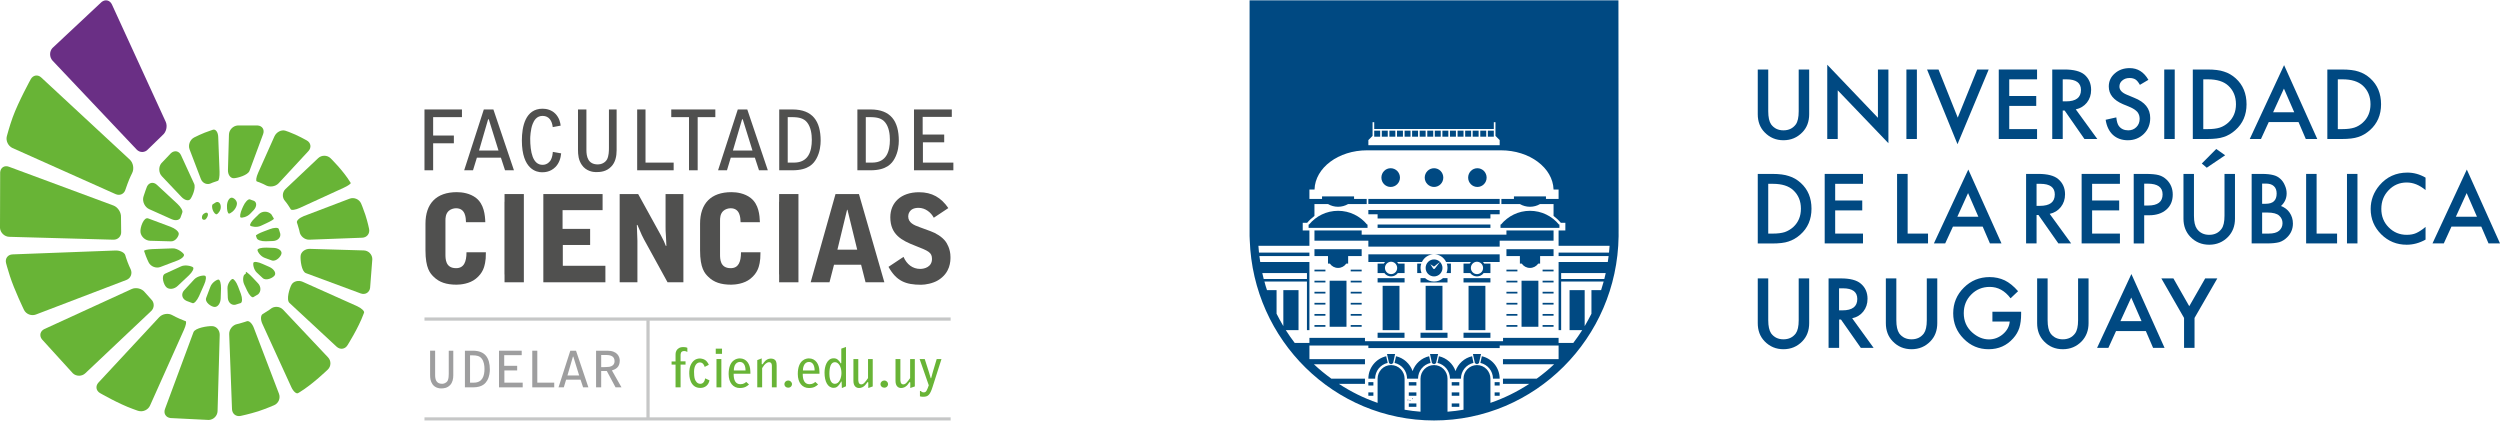 <?xml version="1.0" encoding="UTF-8"?>
<!DOCTYPE svg PUBLIC "-//W3C//DTD SVG 1.1//EN" "http://www.w3.org/Graphics/SVG/1.1/DTD/svg11.dtd">
<!-- Creator: CorelDRAW 2021 (64-Bit) -->
<svg xmlns="http://www.w3.org/2000/svg" xml:space="preserve" width="303px" height="51px" version="1.1" shape-rendering="geometricPrecision" text-rendering="geometricPrecision" image-rendering="optimizeQuality" fill-rule="evenodd" clip-rule="evenodd"
viewBox="0 0 302.9 50.9"
 xmlns:xlink="http://www.w3.org/1999/xlink"
 xmlns:xodm="http://www.corel.com/coreldraw/odm/2003">
 <g id="Capa_x0020_1">
  <g id="_1441247997616">
   <polygon fill="#C6C7C7" fill-rule="nonzero" points="51.43,38.81 51.43,38.42 115.18,38.42 115.18,38.81 "/>
   <polygon fill="#C6C7C7" fill-rule="nonzero" points="51.43,50.9 51.43,50.52 115.18,50.52 115.18,50.9 "/>
   <polygon fill="#C6C7C7" fill-rule="nonzero" points="78.71,50.74 78.32,50.74 78.32,38.74 78.71,38.74 "/>
   <g>
    <polygon fill="#50504F" fill-rule="nonzero" points="51.43,13.22 55.97,13.22 55.97,14.15 52.48,14.15 52.48,16.38 54.99,16.38 54.99,17.32 52.48,17.32 52.48,20.59 51.43,20.59 "/>
    <path fill="#50504F" fill-rule="nonzero" d="M60.69 19.06l-2.91 0 -0.47 1.53 -1.07 0 2.38 -7.37 1.16 0 2.49 7.37 -1.08 0 -0.5 -1.53zm-0.29 -0.86l0 0 -1.17 -3.76c-0.01,-0.02 -0.02,-0.04 -0.05,-0.04 -0.03,0 -0.04,0.03 -0.05,0.05l-1.09 3.75 2.36 0z"/>
    <path fill="#50504F" fill-rule="nonzero" d="M66.97 15.36c-0.08,-0.72 -0.42,-1.36 -1.23,-1.36 -0.73,0 -1.04,0.57 -1.2,0.97 -0.27,0.66 -0.3,1.68 -0.3,1.76 0,1.62 0.29,3.2 1.5,3.2 0.59,0 0.89,-0.42 0.98,-0.56 0.2,-0.35 0.24,-0.77 0.26,-1.01l1.01 0.18c-0.05,0.59 -0.26,1.22 -0.7,1.66 -0.63,0.63 -1.36,0.63 -1.64,0.63 -0.6,0 -2.42,-0.31 -2.42,-3.85 0,-1.7 0.43,-3.85 2.51,-3.85 0.48,0 1.09,0.14 1.54,0.6 0.5,0.51 0.61,1.1 0.65,1.45l-0.96 0.18z"/>
    <path fill="#50504F" fill-rule="nonzero" d="M71.05 13.22l0 4.91c0,0.79 0.18,1.75 1.39,1.75 0.34,0 0.86,-0.15 1.12,-0.63 0.2,-0.41 0.22,-0.97 0.22,-1.37l0 -4.66 0.93 0 0 4.95c0,0.72 -0.15,1.47 -0.66,1.98 -0.59,0.61 -1.3,0.66 -1.85,0.66 -0.36,0 -1.19,-0.12 -1.7,-0.86 -0.41,-0.6 -0.47,-1.21 -0.47,-1.87l0 -4.86 1.02 0z"/>
    <polygon fill="#50504F" fill-rule="nonzero" points="77.2,13.22 78.21,13.22 78.21,19.66 81.62,19.66 81.62,20.59 77.2,20.59 "/>
    <polygon fill="#50504F" fill-rule="nonzero" points="86.67,13.22 86.67,14.15 84.53,14.15 84.53,20.59 83.48,20.59 83.48,14.15 81.33,14.15 81.33,13.22 "/>
    <path fill="#50504F" fill-rule="nonzero" d="M91.46 19.06l-2.92 0 -0.46 1.53 -1.08 0 2.39 -7.37 1.15 0 2.49 7.37 -1.07 0 -0.5 -1.53zm-0.29 -0.86l0 0 -1.17 -3.76c-0.01,-0.02 -0.02,-0.04 -0.05,-0.04 -0.03,0 -0.04,0.03 -0.05,0.05l-1.1 3.75 2.37 0z"/>
    <path fill="#50504F" fill-rule="nonzero" d="M94.41 20.59l0 -7.37 1.6 0c2.44,0 3.42,1.41 3.42,3.79 0,0.47 -0.07,1.38 -0.52,2.18 -0.32,0.57 -0.94,1.4 -2.89,1.4l-1.61 0zm1.03 -6.44l0 0 0 5.51 0.76 0c1.76,0 2.16,-1.39 2.16,-2.76 0,-0.68 -0.11,-1.54 -0.58,-2.12 -0.4,-0.48 -0.94,-0.63 -1.85,-0.63l-0.49 0z"/>
    <path fill="#50504F" fill-rule="nonzero" d="M103.88 20.59l0 -7.37 1.59 0c2.44,0 3.43,1.41 3.43,3.79 0,0.47 -0.07,1.38 -0.52,2.18 -0.32,0.57 -0.95,1.4 -2.9,1.4l-1.6 0zm1.02 -6.44l0 0 0 5.51 0.77 0c1.75,0 2.15,-1.39 2.15,-2.76 0,-0.68 -0.11,-1.54 -0.58,-2.12 -0.4,-0.48 -0.93,-0.63 -1.85,-0.63l-0.49 0z"/>
    <polygon fill="#50504F" fill-rule="nonzero" points="110.74,13.22 115.32,13.22 115.32,14.12 111.79,14.12 111.79,16.26 114.4,16.26 114.4,17.2 111.82,17.2 111.82,19.66 115.51,19.66 115.51,20.59 110.74,20.59 "/>
   </g>
   <g>
    <path fill="#50504F" fill-rule="nonzero" d="M51.55 27.07c0,-2.45 1.31,-3.83 3.8,-3.83 0.64,0 1.6,0.13 2.34,0.71 0.96,0.76 1.08,2.07 1.11,2.93l-2.34 0c-0.02,-0.53 -0.05,-1.69 -1.21,-1.69 -0.29,0 -0.66,0.11 -0.89,0.33 -0.38,0.35 -0.39,0.88 -0.39,1.17l0 4.06c0,0.58 0,1.7 1.29,1.7 0.96,0 1.26,-0.78 1.26,-1.93l2.35 0c-0.01,0.77 -0.02,0.86 -0.1,1.31 -0.09,0.42 -0.23,1.19 -1.12,1.9 -0.76,0.62 -1.86,0.72 -2.33,0.72 -1.24,0 -2.1,-0.29 -2.77,-0.95 -0.43,-0.42 -1,-1.03 -1,-3.22l0 -3.21 0 0z"/>
    <polygon fill="#50504F" fill-rule="nonzero" points="61.13,34.16 61.13,33.21 61.12,33.21 61.12,24.4 61.13,24.4 61.13,23.47 63.47,23.47 63.47,24.4 63.47,33.18 63.47,34.16 "/>
    <polygon fill="#50504F" fill-rule="nonzero" points="65.83,23.47 73.01,23.47 73.01,25.42 68.16,25.42 68.16,27.69 71.5,27.69 71.5,29.64 68.19,29.64 68.19,32.16 73.35,32.16 73.35,34.16 65.83,34.16 "/>
    <path fill="#50504F" fill-rule="nonzero" d="M75.08 23.47l2.24 0 2.75 4.99c0.12,0.22 0.27,0.51 0.37,0.73 0.04,0.09 0.19,0.48 0.23,0.56l0.07 0 -0.05 -1.08c-0.05,-0.73 -0.05,-0.82 -0.05,-1.23l0 -3.97 2.16 0 0 10.69 -1.92 0 -2.85 -5.19c-0.23,-0.42 -0.24,-0.46 -0.8,-1.76l-0.07 0c0.02,0.31 0.07,1.66 0.07,1.94l0 5.01 -2.15 0 0 -10.69 0 0z"/>
    <path fill="#50504F" fill-rule="nonzero" d="M84.82 27.07c0,-2.45 1.31,-3.83 3.8,-3.83 0.64,0 1.6,0.13 2.34,0.71 0.97,0.76 1.08,2.07 1.11,2.93l-2.34 0c-0.02,-0.53 -0.05,-1.69 -1.21,-1.69 -0.29,0 -0.66,0.11 -0.89,0.33 -0.38,0.35 -0.39,0.88 -0.39,1.17l0 4.06c0,0.58 0,1.7 1.29,1.7 0.96,0 1.25,-0.78 1.25,-1.93l2.36 0c-0.01,0.77 -0.03,0.86 -0.1,1.31 -0.09,0.42 -0.23,1.19 -1.12,1.9 -0.76,0.62 -1.86,0.72 -2.33,0.72 -1.24,0 -2.1,-0.29 -2.77,-0.95 -0.43,-0.42 -1,-1.03 -1,-3.22l0 -3.21 0 0z"/>
    <polygon fill="#50504F" fill-rule="nonzero" points="94.4,34.16 94.4,33.21 94.39,33.21 94.39,24.4 94.4,24.4 94.4,23.47 96.74,23.47 96.74,24.4 96.74,33.18 96.74,34.16 "/>
    <path fill="#50504F" fill-rule="nonzero" d="M104.07 23.47l3.08 10.69 -2.28 0 -0.54 -2.13 -3.28 0 -0.55 2.13 -2.28 0 3.01 -10.69 2.84 0zm-1.39 1.91l0 0 -0.05 0 -1.17 4.83 2.4 0 -1.18 -4.83z"/>
    <path fill="#50504F" fill-rule="nonzero" d="M113.14 26.34c-0.34,-0.64 -1.02,-1.2 -1.85,-1.2 -1.22,0 -1.25,0.92 -1.25,1.04 0,0.76 0.7,1.06 1.35,1.29l1.36 0.5c0.64,0.23 1.39,0.67 1.82,1.25 0.13,0.18 0.59,0.87 0.59,1.88 0,0.48 0,1.91 -1.51,2.82 -0.63,0.38 -1.52,0.54 -2.05,0.54 -1.88,0 -2.99,-0.45 -3.95,-2.17l1.82 -1.21c0.39,0.91 1.11,1.46 2.02,1.46 0.51,0 1.43,-0.23 1.43,-1.21 0,-0.8 -0.44,-0.97 -2.04,-1.6 -1.62,-0.63 -3.01,-1.34 -3.01,-3.45 0,-1.76 1.28,-3.03 3.48,-3.03 1.57,0 2.67,0.64 3.55,1.92l-1.76 1.17 0 0z"/>
   </g>
   <g>
    <path fill="#68B436" fill-rule="nonzero" d="M28.35 21.55c0.43,-0.02 1.68,-0.36 1.88,-0.89l1.65 -4.45c0.2,-0.54 -0.1,-1.01 -0.67,-1.05l-2.41 0c-0.57,0.04 -1.05,0.54 -1.06,1.11l-0.12 4.29c-0.02,0.57 0.31,1.02 0.73,0.99z"/>
    <path fill="#68B436" fill-rule="nonzero" d="M31.12 21.94c0,0 0,0 0.13,0.05 0.63,0.23 0.9,0.39 0.9,0.39 0.49,0.3 1.21,0.2 1.6,-0.21l3.62 -3.91c0.39,-0.42 0.3,-1 -0.19,-1.28 0,0 -1.11,-0.64 -2.19,-1.04 -0.43,-0.15 -0.43,-0.15 -0.43,-0.15 -0.48,-0.14 -1.07,0.17 -1.31,0.69l-1.98 4.43c-0.23,0.52 -0.3,0.98 -0.15,1.03z"/>
    <path fill="#68B436" fill-rule="nonzero" d="M34.55 24.33c0,0 0.22,0.24 0.59,0.84 0.08,0.14 0.08,0.14 0.08,0.14 0.09,0.15 0.58,0.08 1.1,-0.16l5.32 -2.44c0.52,-0.24 0.9,-0.5 0.85,-0.59 0,0 0,0 -0.05,-0.08 -0.86,-1.42 -2.39,-2.91 -2.39,-2.91 -0.41,-0.4 -1.09,-0.4 -1.5,-0.01l-3.96 3.74c-0.41,0.39 -0.43,1.06 -0.04,1.47z"/>
    <path fill="#68B436" fill-rule="nonzero" d="M19.61 21.31l2.37 2.5c0.39,0.42 0.88,0.54 1.09,0.26 0.21,-0.27 0.69,-1.33 0.45,-1.85l-1.59 -3.46c-0.23,-0.51 -0.78,-0.63 -1.21,-0.25l-1.18 1.24c-0.35,0.44 -0.32,1.15 0.07,1.56z"/>
    <path fill="#6A2F85" fill-rule="nonzero" d="M16.55 18.07c0.39,0.42 1.02,0.4 1.39,-0.03l1.77 -1.72c0.44,-0.36 0.6,-1.09 0.37,-1.6l-6.52 -14.22c-0.24,-0.52 -0.8,-0.66 -1.25,-0.3l-5.96 5.58c-0.38,0.42 -0.37,1.11 0.02,1.53l10.18 10.76z"/>
    <path fill="#68B436" fill-rule="nonzero" d="M13.73 29c0.57,0.02 1,-0.43 0.95,-1l-0.02 -1.74c0.03,-0.57 -0.38,-1.2 -0.91,-1.4l-12.67 -4.7c-0.54,-0.2 -1.01,0.1 -1.06,0.67l-0.02 6.75c0.04,0.57 0.54,1.05 1.11,1.07l12.62 0.35z"/>
    <path fill="#68B436" fill-rule="nonzero" d="M1.51 17.89l12.5 5.59c0.52,0.23 1.06,-0.03 1.2,-0.58 0,0 0.03,-0.11 0.23,-0.65 0.28,-0.77 0.57,-1.32 0.57,-1.32 0.26,-0.51 0.14,-1.24 -0.28,-1.63l-10.74 -9.96c-0.41,-0.38 -0.98,-0.29 -1.26,0.21 0,0 -1.49,2.7 -2.19,4.62 -0.39,1.08 -0.71,2.29 -0.71,2.29 -0.15,0.55 0.16,1.19 0.68,1.43z"/>
    <path fill="#68B436" fill-rule="nonzero" d="M36.79 26.15c-0.53,0.21 -0.9,0.56 -0.81,0.79 0,0 0,0 0.07,0.21 0.2,0.62 0.24,0.86 0.24,0.86 0.08,0.56 0.62,1.01 1.19,0.99l6.4 -0.24c0.58,-0.02 0.95,-0.5 0.84,-1.06 0,0 -0.16,-0.81 -0.45,-1.7 -0.26,-0.79 -0.52,-1.39 -0.52,-1.39 -0.23,-0.52 -0.86,-0.78 -1.39,-0.58l-5.57 2.12z"/>
    <path fill="#68B436" fill-rule="nonzero" d="M15.83 32.58c0,0 -0.3,-0.6 -0.56,-1.4 -0.09,-0.3 -0.09,-0.3 -0.09,-0.3 -0.09,-0.33 -0.63,-0.59 -1.2,-0.57l-12.46 0.47c-0.57,0.02 -0.92,0.49 -0.79,1.04 0,0 0.18,0.71 0.46,1.56 0.55,1.72 1.72,4.13 1.72,4.13 0.25,0.51 0.89,0.76 1.43,0.56l10.97 -4.19c0.53,-0.2 0.76,-0.79 0.52,-1.3z"/>
    <path fill="#68B436" fill-rule="nonzero" d="M18.31 36.22l-0.77 -0.86c-0.35,-0.45 -1.07,-0.62 -1.59,-0.38l-10.56 4.84c-0.52,0.24 -0.66,0.8 -0.31,1.25l3.75 4.12c0.41,0.39 1.1,0.39 1.51,-0.01l7.97 -7.53c0.42,-0.39 0.42,-1.04 0,-1.43z"/>
    <path fill="#68B436" fill-rule="nonzero" d="M22.49 38.87c0,0 0,0 -0.11,-0.04 -0.84,-0.31 -1.49,-0.68 -1.49,-0.68 -0.49,-0.29 -1.21,-0.18 -1.6,0.24l-7.36 7.92c-0.39,0.42 -0.3,1 0.2,1.28 0,0 2.25,1.3 3.95,1.91 0.55,0.21 0.68,0.24 0.68,0.24 0.55,0.17 1.19,-0.12 1.42,-0.65l4.12 -9.2c0.23,-0.52 0.32,-0.98 0.19,-1.02z"/>
    <path fill="#68B436" fill-rule="nonzero" d="M18.08 25.3l2.72 1.22c0.52,0.23 1.02,0.1 1.1,-0.29 0,0 0,0 0.13,-0.35 0.06,-0.18 0.06,-0.18 0.06,-0.18 0.09,-0.19 -0.18,-0.66 -0.6,-1.05l-2.48 -2.3c-0.42,-0.39 -0.96,-0.29 -1.2,0.21 0,0 0,0 -0.18,0.48 -0.21,0.6 -0.27,0.83 -0.27,0.83 -0.12,0.55 0.2,1.2 0.72,1.43z"/>
    <path fill="#68B436" fill-rule="nonzero" d="M30.75 39.67c-0.2,-0.53 -0.58,-0.89 -0.84,-0.79 0,0 0,0 -0.24,0.08 -0.64,0.21 -0.92,0.26 -0.92,0.26 -0.56,0.1 -1,0.65 -0.98,1.22l0.34 9.09c0.02,0.57 0.49,0.94 1.05,0.82 0,0 1.09,-0.23 2.13,-0.56 0.97,-0.32 1.93,-0.74 1.93,-0.74 0.53,-0.23 0.79,-0.85 0.58,-1.39l-3.05 -7.99 0 0z"/>
    <path fill="#68B436" fill-rule="nonzero" d="M34.29 37.47c-0.4,-0.41 -1.08,-0.45 -1.51,-0.08 0,0 -0.16,0.13 -0.7,0.46 -0.24,0.15 -0.24,0.15 -0.24,0.15 -0.27,0.14 -0.29,0.68 -0.05,1.2l3.51 7.67c0.24,0.52 0.61,0.84 0.81,0.72 0,0 0,0 0.19,-0.11 1.59,-0.97 3.42,-2.75 3.42,-2.75 0.41,-0.39 0.42,-1.06 0.03,-1.47l-5.46 -5.79z"/>
    <path fill="#68B436" fill-rule="nonzero" d="M25.69 39.47c-0.53,-0.02 -2.05,0.21 -2.25,0.74l-3.45 9.3c-0.2,0.54 0.1,1.03 0.67,1.1l4.63 0.23c0.57,-0.02 1.05,-0.49 1.07,-1.07l0.26 -9.24c0.01,-0.57 -0.4,-1.05 -0.93,-1.06l0 0z"/>
    <path fill="#68B436" fill-rule="nonzero" d="M43.28 37.06l-6.61 -2.96c-0.52,-0.23 -1.14,-0.06 -1.36,0.37 -0.23,0.43 -0.66,1.8 -0.24,2.19l5.72 5.31c0.42,0.38 1.01,0.31 1.31,-0.18 0,0 1.34,-2.12 1.94,-3.77 0.07,-0.18 0.07,-0.18 0.07,-0.18 0.06,-0.19 -0.31,-0.54 -0.83,-0.78z"/>
    <path fill="#68B436" fill-rule="nonzero" d="M24.34 21.65c0.21,0.54 0.79,0.76 1.29,0.49 0,0 0.13,-0.07 0.67,-0.24 0.11,-0.04 0.11,-0.04 0.11,-0.04 0.12,-0.03 0.21,-0.53 0.19,-1.1l-0.16 -4.21c-0.02,-0.57 -0.3,-0.96 -0.62,-0.88 0,0 0,0 -0.29,0.1 -1,0.32 -2,0.84 -2,0.84 -0.51,0.26 -0.76,0.91 -0.56,1.45l1.37 3.59z"/>
    <path fill="#68B436" fill-rule="nonzero" d="M34.11 30.64c0.03,-0.34 -0.42,-0.64 -0.99,-0.65l-0.86 -0.03c-0.57,-0.01 -1.05,0.11 -1.06,0.28 -0.02,0.17 0.33,0.76 0.87,0.96l0.85 0.31c0.54,0.2 1.17,-0.52 1.19,-0.87z"/>
    <path fill="#68B436" fill-rule="nonzero" d="M32.87 25.92c-0.4,-0.4 -1.07,-0.42 -1.49,-0.03l-0.48 0.47c-0.42,0.39 -0.68,0.81 -0.58,0.93 0.1,0.11 0.76,0.27 1.28,0.03l0.71 -0.33c0.52,-0.24 0.91,-0.48 0.87,-0.54 0,0 0,0 -0.03,-0.06 -0.28,-0.46 -0.28,-0.47 -0.28,-0.47z"/>
    <path fill="#68B436" fill-rule="nonzero" d="M27.74 25.84c0.15,0.01 0.69,-0.34 0.89,-0.87l0.04 -0.12c0.2,-0.53 -0.37,-0.98 -0.64,-0.94 -0.28,0.04 -0.52,0.48 -0.53,0.98 -0.02,0.51 0.09,0.93 0.24,0.95z"/>
    <path fill="#68B436" fill-rule="nonzero" d="M31.93 28.01c-0.53,0.2 -0.95,0.43 -0.92,0.5 0,0 0,0 0.02,0.07 0.07,0.21 0.07,0.21 0.07,0.21 0.05,0.24 0.55,0.42 1.12,0.4l0.85 -0.03c0.57,-0.02 0.97,-0.42 0.89,-0.88 0,0 0,0 -0.13,-0.42 -0.06,-0.17 -0.06,-0.17 -0.06,-0.17 -0.07,-0.18 -0.57,-0.17 -1.1,0.04l-0.74 0.28z"/>
    <path fill="#68B436" fill-rule="nonzero" d="M30.45 24.18c-0.18,-0.07 -0.18,-0.07 -0.18,-0.07 -0.21,-0.05 -0.58,0.33 -0.81,0.85l-0.12 0.27c-0.23,0.52 -0.32,1.01 -0.18,1.08 0.13,0.07 0.78,-0.05 1.17,-0.47l0.4 -0.42c0.39,-0.42 0.41,-0.92 0.06,-1.12 0,0 0,0 -0.34,-0.12z"/>
    <path fill="#68B436" fill-rule="nonzero" d="M25.17 25.82c-0.11,-0.23 -0.53,0.01 -0.63,0.19 -0.09,0.18 -0.1,0.41 -0.01,0.5 0.09,0.1 0.26,0.11 0.38,0.02 0.11,-0.09 0.37,-0.47 0.26,-0.71z"/>
    <path fill="#68B436" fill-rule="nonzero" d="M26.16 24.47c0,0 0,0 -0.27,0.17 -0.11,0.07 -0.11,0.07 -0.11,0.07 -0.12,0.08 -0.11,0.4 0,0.71 0.12,0.31 0.34,0.54 0.48,0.5 0.14,-0.04 0.51,-0.46 0.49,-0.9 -0.01,-0.44 -0.28,-0.69 -0.59,-0.55z"/>
    <path fill="#68B436" fill-rule="nonzero" d="M22.53 36.38c0,0 0.1,0.06 0.64,0.25 0.17,0.06 0.17,0.06 0.17,0.06 0.19,0.06 0.53,-0.32 0.77,-0.84l0.62 -1.4c0.24,-0.52 0.29,-1.01 0.12,-1.08 -0.17,-0.08 -0.92,0.02 -1.31,0.43l-1.22 1.32c-0.39,0.42 -0.3,0.99 0.21,1.26z"/>
    <path fill="#68B436" fill-rule="nonzero" d="M21.53 34.6l1.37 -1.29c0.41,-0.39 0.63,-0.82 0.49,-0.96 -0.15,-0.14 -0.93,-0.36 -1.45,-0.12l-1.94 0.89c-0.52,0.24 -0.17,1.36 0.17,1.65 0.33,0.3 0.95,0.23 1.36,-0.17z"/>
    <path fill="#68B436" fill-rule="nonzero" d="M18.01 31.75c0.26,0.51 0.91,0.76 1.44,0.55l2.05 -0.78c0.53,-0.2 0.88,-0.54 0.78,-0.74 -0.1,-0.21 -0.78,-0.75 -1.35,-0.73l-2.48 0.09c-0.57,0.03 -1.02,0.13 -0.99,0.23 0,0 0,0 0.03,0.09 0.25,0.76 0.52,1.29 0.52,1.29l0 0z"/>
    <path fill="#68B436" fill-rule="nonzero" d="M17.02 28.09c0.07,0.55 0.59,1.02 1.16,1.04l2.54 0.07c0.57,0.02 0.95,-0.66 0.94,-0.92 0,-0.27 -0.44,-0.64 -0.98,-0.84l-2.73 -1.02c-0.53,-0.2 -1,1.11 -0.93,1.67z"/>
    <path fill="#68B436" fill-rule="nonzero" d="M29.95 35.19c0.24,0.52 0.58,0.87 0.75,0.77 0,0 0,0 0.16,-0.1 0.41,-0.24 0.41,-0.24 0.41,-0.24 0.38,-0.33 0.38,-0.94 -0.02,-1.35l-0.66 -0.7c-0.39,-0.42 -0.77,-0.7 -0.8,-0.68 -0.02,0.02 -0.02,0.07 0.01,0.12 0.03,0.05 -0.05,0.14 -0.18,0.22 -0.13,0.07 -0.27,0.65 -0.04,1.17l0.37 0.79z"/>
    <path fill="#68B436" fill-rule="nonzero" d="M33.3 33.29c0.16,-0.31 -0.14,-0.75 -0.66,-0.99l-0.84 -0.37c-0.52,-0.24 -1.01,-0.31 -1.09,-0.15 -0.08,0.15 0,0.83 0.42,1.22l0.7 0.65c0.42,0.39 1.31,-0.05 1.47,-0.36l0 0z"/>
    <path fill="#68B436" fill-rule="nonzero" d="M26.48 33.83c-0.17,-0.02 -0.79,0.33 -0.99,0.87l-0.51 1.35c-0.2,0.54 0.64,1.1 1.03,1.1 0.39,0.01 0.71,-0.46 0.73,-1.03l0.04 -1.22c0.01,-0.57 -0.12,-1.05 -0.3,-1.07z"/>
    <path fill="#68B436" fill-rule="nonzero" d="M28.52 36.88c0,0 0,0 0.44,-0.14 0.2,-0.06 0.2,-0.06 0.2,-0.06 0.21,-0.09 0.22,-0.59 0.02,-1.13l-0.34 -0.89c-0.2,-0.53 -0.51,-0.94 -0.68,-0.9 -0.18,0.04 -0.62,0.56 -0.6,1.13l0.04 1.13c0.02,0.57 0.44,0.96 0.92,0.86l0 0z"/>
    <path fill="#68B436" fill-rule="nonzero" d="M44.07 30.3l-6.54 -0.19c-0.57,-0.01 -1.07,0.37 -1.11,0.85 -0.04,0.49 0.1,1.89 0.64,2.09l6.64 2.46c0.54,0.2 1.05,-0.1 1.14,-0.66l0.27 -3.49c0,-0.57 -0.47,-1.05 -1.04,-1.06z"/>
   </g>
   <g>
    <path fill="#68B436" fill-rule="nonzero" d="M81.37 43.75l0.48 0 0 -0.75c0,-0.24 0,-0.49 0.25,-0.75 0.21,-0.21 0.5,-0.24 0.68,-0.24 0.13,0 0.34,0.01 0.5,0.09l0 0.5c-0.09,-0.05 -0.22,-0.11 -0.39,-0.11 -0.43,0 -0.43,0.35 -0.43,0.53l0 0.72 0.6 0 0 0.39 -0.6 0 0 2.76 -0.61 0 0 -2.76 -0.48 0 0 -0.38 0 0z"/>
    <path fill="#68B436" fill-rule="nonzero" d="M85.38 44.41c-0.05,-0.15 -0.18,-0.54 -0.58,-0.54 -0.41,0 -0.71,0.42 -0.71,1.13 0,0.29 0.02,0.66 0.1,0.9 0.09,0.25 0.29,0.56 0.66,0.56 0.36,0 0.53,-0.31 0.59,-0.66l0.52 0.24c-0.11,0.56 -0.52,0.92 -1.11,0.92 -1.31,0 -1.34,-1.54 -1.34,-1.73 0,-0.33 0,-0.87 0.35,-1.35 0.3,-0.41 0.68,-0.49 0.92,-0.49 0.14,0 0.61,0.04 0.88,0.4 0.12,0.16 0.15,0.21 0.22,0.37l-0.5 0.25z"/>
    <path fill="#68B436" fill-rule="nonzero" d="M86.72 42.2l0.76 0 0 0.63 -0.76 0 0 -0.63zm0.09 1.26l0 0 0.59 0 0 3.43 -0.59 0 0 -3.43z"/>
    <path fill="#68B436" fill-rule="nonzero" d="M90.92 45.24l-2.03 0c-0.01,0.76 0.21,1.27 0.82,1.27 0.4,0 0.59,-0.19 0.7,-0.28l0.34 0.31c-0.23,0.2 -0.49,0.43 -1.12,0.43 -0.79,0 -1.35,-0.63 -1.35,-1.7 0,-1.74 1.04,-1.89 1.35,-1.89 0.82,0 1.26,0.7 1.28,1.54l0.01 0.32zm-0.59 -0.4l0 0c0,-0.59 -0.22,-1.03 -0.69,-1.03 -0.28,0 -0.5,0.17 -0.62,0.43 -0.1,0.25 -0.11,0.48 -0.11,0.6l1.42 0z"/>
    <path fill="#68B436" fill-rule="nonzero" d="M91.75 43.59l0.54 -0.21 0 0.67c0,0.02 0.02,0.06 0.05,0.06 0.03,0 0.08,-0.05 0.11,-0.09l0.13 -0.18c0.2,-0.27 0.48,-0.44 0.83,-0.44 0.15,0 0.31,0.04 0.44,0.13 0.14,0.1 0.25,0.25 0.25,0.74l0 2.62 -0.58 0 0 -2.6c0,-0.09 0,-0.45 -0.34,-0.45 -0.3,0 -0.55,0.32 -0.59,0.36 -0.2,0.27 -0.25,0.36 -0.25,0.37l0 2.32 -0.59 0 0 -3.3z"/>
    <path fill="#68B436" fill-rule="nonzero" d="M95.49 46.93c-0.25,0 -0.45,-0.17 -0.45,-0.43 0,-0.25 0.21,-0.44 0.45,-0.44 0.27,0 0.47,0.21 0.47,0.45 0,0.17 -0.14,0.42 -0.47,0.42z"/>
    <path fill="#68B436" fill-rule="nonzero" d="M99.29 45.24l-2.03 0c-0.01,0.76 0.22,1.27 0.82,1.27 0.4,0 0.59,-0.19 0.7,-0.28l0.34 0.31c-0.22,0.2 -0.49,0.43 -1.11,0.43 -0.8,0 -1.35,-0.63 -1.35,-1.7 0,-1.74 1.03,-1.89 1.34,-1.89 0.82,0 1.26,0.7 1.28,1.54l0.01 0.32zm-0.59 -0.4l0 0c0,-0.59 -0.22,-1.03 -0.69,-1.03 -0.28,0 -0.5,0.17 -0.61,0.43 -0.11,0.25 -0.12,0.48 -0.12,0.6l1.42 0z"/>
    <path fill="#68B436" fill-rule="nonzero" d="M102.5 41.99l0 4.77 -0.5 0.22 -0.03 -0.75c0,-0.03 -0.02,-0.05 -0.04,-0.05 -0.03,0 -0.04,0.05 -0.07,0.11 -0.02,0.05 -0.29,0.47 -0.49,0.57 -0.08,0.05 -0.22,0.09 -0.36,0.09 -0.72,0 -1.11,-0.75 -1.11,-1.85 0,-0.73 0.29,-1.73 1.1,-1.73 0.4,0 0.55,0.19 0.75,0.43 0.01,0.03 0.03,0.06 0.05,0.09 0.02,0.02 0.05,0.1 0.08,0.1 0.03,0 0.05,-0.04 0.05,-0.08l0 -1.71 0.57 -0.21 0 0zm-1.34 4.47l0 0c0.53,0 0.79,-0.72 0.79,-1.3 0,-0.75 -0.34,-1.32 -0.79,-1.32 -0.5,0 -0.67,0.59 -0.67,1.4 0,0.3 0.04,1.22 0.67,1.22z"/>
    <path fill="#68B436" fill-rule="nonzero" d="M105.2 46.97l0 -0.63c0,-0.03 -0.01,-0.09 -0.04,-0.09 -0.03,0 -0.04,0 -0.06,0.02 -0.08,0.09 -0.18,0.24 -0.28,0.36 -0.2,0.21 -0.45,0.34 -0.73,0.34 -0.37,0 -0.69,-0.24 -0.69,-0.87l0 -2.64 0.59 0 0 2.47c0,0.17 0,0.6 0.36,0.6 0.28,0 0.49,-0.29 0.82,-0.76l0 -2.31 0.57 0 0 3.32 -0.54 0.19z"/>
    <path fill="#68B436" fill-rule="nonzero" d="M107.14 46.93c-0.25,0 -0.46,-0.17 -0.46,-0.43 0,-0.25 0.22,-0.44 0.46,-0.44 0.27,0 0.46,0.21 0.46,0.45 0,0.17 -0.14,0.42 -0.46,0.42z"/>
    <path fill="#68B436" fill-rule="nonzero" d="M110.29 46.97l0 -0.63c0,-0.03 -0.01,-0.09 -0.04,-0.09 -0.02,0 -0.03,0 -0.06,0.02 -0.07,0.09 -0.17,0.24 -0.27,0.36 -0.2,0.21 -0.46,0.34 -0.73,0.34 -0.38,0 -0.69,-0.24 -0.69,-0.87l0 -2.64 0.59 0 0 2.47c0,0.17 0,0.6 0.35,0.6 0.29,0 0.49,-0.29 0.83,-0.76l0 -2.31 0.57 0 0 3.32 -0.55 0.19z"/>
    <path fill="#68B436" fill-rule="nonzero" d="M111.46 47.33l0.12 0c0.03,0.05 0.11,0.17 0.34,0.17 0.3,0 0.38,-0.22 0.61,-0.86l-1.11 -3.18 0.62 0 0.51 1.59c0.03,0.08 0.12,0.41 0.14,0.48 0.03,0.12 0.07,0.24 0.09,0.26l0.04 -0.02c0.08,-0.34 0.12,-0.48 0.2,-0.74l0.47 -1.57 0.58 0 -1.08 3.38c-0.32,1 -0.56,1.19 -1.14,1.19 -0.16,0 -0.23,-0.01 -0.39,-0.05l0 -0.65z"/>
   </g>
   <g>
    <path fill="#9E9E9F" fill-rule="nonzero" d="M52.72 42.45l0 2.96c0,0.47 0.11,1.05 0.84,1.05 0.2,0 0.52,-0.09 0.68,-0.38 0.12,-0.25 0.13,-0.58 0.13,-0.83l0 -2.8 0.55 0 0 2.98c0,0.43 -0.09,0.88 -0.39,1.19 -0.36,0.37 -0.78,0.4 -1.11,0.4 -0.22,0 -0.72,-0.07 -1.03,-0.52 -0.24,-0.36 -0.28,-0.73 -0.28,-1.13l0 -2.92 0.61 0 0 0z"/>
    <path fill="#9E9E9F" fill-rule="nonzero" d="M56.33 46.89l0 -4.44 0.96 0c1.47,0 2.06,0.85 2.06,2.28 0,0.28 -0.04,0.83 -0.31,1.31 -0.2,0.34 -0.57,0.85 -1.74,0.85l-0.97 0zm0.62 -3.88l0 0 0 3.31 0.46 0c1.05,0 1.29,-0.83 1.29,-1.66 0,-0.4 -0.06,-0.92 -0.35,-1.27 -0.24,-0.29 -0.56,-0.38 -1.11,-0.38l-0.29 0z"/>
    <polygon fill="#9E9E9F" fill-rule="nonzero" points="60.46,42.45 63.21,42.45 63.21,42.99 61.09,42.99 61.09,44.28 62.66,44.28 62.66,44.84 61.11,44.84 61.11,46.32 63.33,46.32 63.33,46.89 60.46,46.89 "/>
    <polygon fill="#9E9E9F" fill-rule="nonzero" points="64.49,42.45 65.1,42.45 65.1,46.32 67.15,46.32 67.15,46.89 64.49,46.89 "/>
    <path fill="#9E9E9F" fill-rule="nonzero" d="M70.34 45.96l-1.75 0 -0.28 0.93 -0.64 0 1.43 -4.44 0.69 0 1.5 4.44 -0.64 0 -0.31 -0.93zm-0.17 -0.51l0 0 -0.7 -2.26c-0.01,-0.02 -0.01,-0.03 -0.03,-0.03 -0.02,0 -0.03,0.02 -0.03,0.03l-0.66 2.26 1.42 0z"/>
    <path fill="#9E9E9F" fill-rule="nonzero" d="M72.22 42.45l1.37 0c1.23,0 1.5,0.75 1.5,1.2 0,0.84 -0.55,1.06 -0.95,1.19l1.16 2.05 -0.72 0 -1.06 -1.98 -0.68 0 0 1.98 -0.62 0 0 -4.44zm0.62 0.52l0 0 0 1.47c0.33,0 0.77,0 1,-0.04 0.24,-0.06 0.62,-0.19 0.62,-0.68 0,-0.52 -0.35,-0.75 -1.01,-0.75l-0.61 0z"/>
   </g>
   <path fill="#004982" fill-rule="nonzero" d="M214.24 8.38l0 5.06c0,0.73 0.12,1.26 0.35,1.59 0.36,0.48 0.85,0.72 1.49,0.72 0.65,0 1.14,-0.24 1.5,-0.72 0.23,-0.32 0.35,-0.85 0.35,-1.59l0 -5.06 1.27 0 0 5.42c0,0.88 -0.27,1.62 -0.83,2.19 -0.62,0.64 -1.38,0.96 -2.29,0.96 -0.9,0 -1.66,-0.32 -2.28,-0.96 -0.56,-0.57 -0.83,-1.31 -0.83,-2.19l0 -5.42 1.27 0z"/>
   <polygon fill="#004982" fill-rule="nonzero" points="221.39,16.8 221.39,7.8 227.53,14.23 227.53,8.38 228.8,8.38 228.8,17.31 222.66,10.9 222.66,16.8 221.39,16.8 "/>
   <polygon fill="#004982" fill-rule="nonzero" points="232.25,8.38 232.25,16.8 230.98,16.8 230.98,8.38 "/>
   <polygon fill="#004982" fill-rule="nonzero" points="234.87,8.38 237.2,14.21 239.56,8.38 240.95,8.38 237.17,17.43 233.48,8.38 "/>
   <polygon fill="#004982" fill-rule="nonzero" points="246.81,9.57 243.44,9.57 243.44,11.59 246.71,11.59 246.71,12.79 243.44,12.79 243.44,15.6 246.81,15.6 246.81,16.8 242.17,16.8 242.17,8.38 246.81,8.38 "/>
   <path fill="#004982" fill-rule="nonzero" d="M251.5 13.21l2.61 3.59 -1.56 0 -2.4 -3.45 -0.23 0 0 3.45 -1.27 0 0 -8.42 1.49 0c1.11,0 1.91,0.21 2.41,0.62 0.54,0.47 0.81,1.08 0.81,1.85 0,0.59 -0.17,1.11 -0.51,1.54 -0.34,0.42 -0.79,0.7 -1.35,0.82zm-1.58 -0.97l0.4 0c1.2,0 1.81,-0.46 1.81,-1.38 0,-0.86 -0.59,-1.29 -1.76,-1.29l-0.45 0 0 2.67 0 0z"/>
   <path fill="#004982" fill-rule="nonzero" d="M260.3 9.63l-1.03 0.61c-0.19,-0.34 -0.38,-0.56 -0.55,-0.66 -0.18,-0.11 -0.42,-0.17 -0.7,-0.17 -0.36,0 -0.65,0.1 -0.88,0.3 -0.24,0.19 -0.35,0.44 -0.35,0.74 0,0.41 0.3,0.74 0.91,0.99l0.84 0.35c0.69,0.27 1.19,0.61 1.5,1.01 0.32,0.4 0.48,0.89 0.48,1.46 0,0.78 -0.26,1.42 -0.78,1.93 -0.52,0.5 -1.16,0.76 -1.93,0.76 -0.73,0 -1.34,-0.22 -1.81,-0.65 -0.47,-0.44 -0.76,-1.05 -0.88,-1.83l1.29 -0.29c0.05,0.5 0.16,0.84 0.3,1.03 0.26,0.36 0.65,0.54 1.15,0.54 0.39,0 0.72,-0.13 0.98,-0.39 0.27,-0.27 0.4,-0.6 0.4,-1.01 0,-0.16 -0.03,-0.31 -0.07,-0.45 -0.05,-0.14 -0.12,-0.26 -0.21,-0.38 -0.1,-0.11 -0.23,-0.22 -0.38,-0.32 -0.15,-0.1 -0.33,-0.19 -0.54,-0.28l-0.82 -0.34c-1.15,-0.49 -1.72,-1.2 -1.72,-2.14 0,-0.63 0.24,-1.16 0.72,-1.58 0.48,-0.43 1.09,-0.65 1.81,-0.65 0.97,0 1.72,0.47 2.27,1.42z"/>
   <polygon fill="#004982" fill-rule="nonzero" points="263.49,8.38 263.49,16.8 262.22,16.8 262.22,8.38 "/>
   <path fill="#004982" fill-rule="nonzero" d="M265.68 16.8l0 -8.42 1.77 0c0.84,0 1.51,0.08 2,0.25 0.53,0.16 1.01,0.44 1.44,0.83 0.87,0.79 1.3,1.84 1.3,3.13 0,1.29 -0.45,2.34 -1.36,3.14 -0.45,0.4 -0.93,0.68 -1.43,0.83 -0.46,0.16 -1.12,0.24 -1.98,0.24l-1.74 0 0 0zm1.27 -1.2l0.57 0c0.57,0 1.05,-0.06 1.43,-0.18 0.37,-0.12 0.72,-0.33 1.02,-0.6 0.63,-0.57 0.94,-1.32 0.94,-2.23 0,-0.93 -0.31,-1.68 -0.93,-2.25 -0.55,-0.51 -1.37,-0.77 -2.46,-0.77l-0.57 0 0 6.03 0 0z"/>
   <path fill="#004982" fill-rule="nonzero" d="M278.49 14.75l-3.61 0 -0.94 2.05 -1.36 0 4.16 -8.95 4.02 8.95 -1.39 0 -0.88 -2.05zm-0.52 -1.19l-1.25 -2.87 -1.31 2.87 2.56 0z"/>
   <path fill="#004982" fill-rule="nonzero" d="M281.98 16.8l0 -8.42 1.77 0c0.85,0 1.51,0.08 2.01,0.25 0.52,0.16 1,0.44 1.43,0.83 0.87,0.79 1.3,1.84 1.3,3.13 0,1.29 -0.45,2.34 -1.35,3.14 -0.46,0.4 -0.93,0.68 -1.43,0.83 -0.47,0.16 -1.13,0.24 -1.98,0.24l-1.75 0 0 0zm1.27 -1.2l0.58 0c0.57,0 1.04,-0.06 1.42,-0.18 0.38,-0.12 0.72,-0.33 1.02,-0.6 0.63,-0.57 0.94,-1.32 0.94,-2.23 0,-0.93 -0.31,-1.68 -0.92,-2.25 -0.56,-0.51 -1.38,-0.77 -2.46,-0.77l-0.58 0 0 6.03 0 0z"/>
   <path fill="#004982" fill-rule="nonzero" d="M212.97 29.45l0 -8.42 1.77 0c0.84,0 1.51,0.09 2,0.26 0.53,0.16 1.01,0.44 1.44,0.83 0.87,0.79 1.3,1.83 1.3,3.12 0,1.3 -0.45,2.35 -1.36,3.15 -0.45,0.4 -0.93,0.67 -1.43,0.83 -0.46,0.16 -1.12,0.24 -1.98,0.24l-1.74 0 0 -0.01zm1.27 -1.19l0.57 0c0.57,0 1.05,-0.06 1.43,-0.18 0.37,-0.13 0.71,-0.33 1.02,-0.6 0.63,-0.58 0.94,-1.32 0.94,-2.24 0,-0.92 -0.31,-1.67 -0.93,-2.24 -0.55,-0.51 -1.37,-0.77 -2.46,-0.77l-0.57 0 0 6.03 0 0z"/>
   <polygon fill="#004982" fill-rule="nonzero" points="225.72,22.23 222.35,22.23 222.35,24.25 225.63,24.25 225.63,25.45 222.35,25.45 222.35,28.26 225.72,28.26 225.72,29.45 221.08,29.45 221.08,21.03 225.72,21.03 "/>
   <polygon fill="#004982" fill-rule="nonzero" points="231.13,21.03 231.13,28.26 233.6,28.26 233.6,29.45 229.85,29.45 229.85,21.03 "/>
   <path fill="#004982" fill-rule="nonzero" d="M240.22 27.41l-3.6 0 -0.94 2.04 -1.37 0 4.17 -8.95 4.02 8.95 -1.4 0 -0.88 -2.04zm-0.52 -1.19l-1.25 -2.87 -1.3 2.87 2.55 0z"/>
   <path fill="#004982" fill-rule="nonzero" d="M248.34 25.87l2.6 3.58 -1.55 0 -2.41 -3.44 -0.23 0 0 3.44 -1.27 0 0 -8.42 1.49 0c1.11,0 1.92,0.21 2.41,0.63 0.55,0.47 0.82,1.08 0.82,1.84 0,0.6 -0.17,1.11 -0.51,1.54 -0.34,0.43 -0.79,0.71 -1.35,0.83zm-1.59 -0.97l0.41 0c1.2,0 1.8,-0.46 1.8,-1.38 0,-0.86 -0.58,-1.29 -1.75,-1.29l-0.46 0 0 2.67 0 0z"/>
   <polygon fill="#004982" fill-rule="nonzero" points="256.85,22.23 253.48,22.23 253.48,24.25 256.76,24.25 256.76,25.45 253.48,25.45 253.48,28.26 256.85,28.26 256.85,29.45 252.21,29.45 252.21,21.03 256.85,21.03 "/>
   <path fill="#004982" fill-rule="nonzero" d="M259.79 26.04l0 3.42 -1.27 0 0 -8.43 1.44 0c0.71,0 1.24,0.05 1.6,0.15 0.36,0.1 0.68,0.29 0.96,0.56 0.48,0.47 0.73,1.07 0.73,1.79 0,0.77 -0.26,1.38 -0.78,1.83 -0.52,0.45 -1.21,0.68 -2.09,0.68l-0.59 0zm0 -1.18l0.48 0c1.16,0 1.75,-0.45 1.75,-1.35 0,-0.87 -0.6,-1.3 -1.81,-1.3l-0.42 0 0 2.65 0 0z"/>
   <path fill="#004982" fill-rule="nonzero" d="M265.82 21.03l0 5.07c0,0.73 0.12,1.25 0.36,1.59 0.35,0.48 0.85,0.72 1.49,0.72 0.64,0 1.14,-0.24 1.49,-0.72 0.24,-0.32 0.36,-0.85 0.36,-1.59l0 -5.07 1.27 0 0 5.43c0,0.88 -0.28,1.61 -0.83,2.19 -0.62,0.64 -1.39,0.96 -2.29,0.96 -0.91,0 -1.67,-0.32 -2.29,-0.96 -0.55,-0.58 -0.83,-1.31 -0.83,-2.19l0 -5.43 1.27 0zm3.78 -2.26l-2.23 1.51 -0.6 -0.51 1.75 -1.76 1.08 0.76z"/>
   <path fill="#004982" fill-rule="nonzero" d="M272.81 29.45l0 -8.42 1.26 0c0.56,0 1.01,0.05 1.35,0.14 0.34,0.08 0.62,0.23 0.85,0.44 0.24,0.21 0.43,0.48 0.56,0.8 0.15,0.32 0.22,0.65 0.22,0.98 0,0.6 -0.23,1.11 -0.69,1.53 0.44,0.16 0.79,0.42 1.05,0.8 0.26,0.38 0.4,0.82 0.4,1.32 0,0.66 -0.24,1.22 -0.7,1.67 -0.28,0.28 -0.6,0.48 -0.95,0.59 -0.38,0.1 -0.86,0.15 -1.43,0.15l-1.92 0 0 0zm1.27 -4.8l0.39 0c0.48,0 0.82,-0.1 1.04,-0.31 0.22,-0.21 0.33,-0.52 0.33,-0.93 0,-0.39 -0.11,-0.7 -0.34,-0.9 -0.22,-0.21 -0.55,-0.31 -0.98,-0.31l-0.44 0 0 2.45zm0 3.61l0.78 0c0.58,0 1,-0.11 1.27,-0.34 0.28,-0.24 0.42,-0.55 0.42,-0.92 0,-0.37 -0.13,-0.67 -0.41,-0.92 -0.26,-0.24 -0.74,-0.37 -1.42,-0.37l-0.64 0 0 2.55z"/>
   <polygon fill="#004982" fill-rule="nonzero" points="280.68,21.03 280.68,28.26 283.16,28.26 283.16,29.45 279.41,29.45 279.41,21.03 "/>
   <polygon fill="#004982" fill-rule="nonzero" points="285.63,21.03 285.63,29.45 284.36,29.45 284.36,21.03 "/>
   <path fill="#004982" fill-rule="nonzero" d="M293.88 21.48l0 1.51c-0.74,-0.62 -1.5,-0.92 -2.28,-0.92 -0.87,0 -1.6,0.31 -2.19,0.93 -0.6,0.62 -0.89,1.37 -0.89,2.27 0,0.88 0.29,1.63 0.89,2.23 0.6,0.61 1.33,0.91 2.19,0.91 0.45,0 0.83,-0.07 1.14,-0.21 0.18,-0.08 0.36,-0.18 0.54,-0.3 0.19,-0.12 0.39,-0.27 0.6,-0.45l0 1.54c-0.73,0.41 -1.49,0.62 -2.29,0.62 -1.21,0 -2.23,-0.42 -3.08,-1.26 -0.85,-0.85 -1.28,-1.87 -1.28,-3.07 0,-1.07 0.36,-2.03 1.07,-2.87 0.87,-1.02 2,-1.54 3.38,-1.54 0.76,0 1.49,0.2 2.2,0.61z"/>
   <path fill="#004982" fill-rule="nonzero" d="M300.63 27.41l-3.61 0 -0.93 2.04 -1.37 0 4.16 -8.95 4.02 8.95 -1.39 0 -0.88 -2.04zm-0.52 -1.19l-1.25 -2.87 -1.31 2.87 2.56 0z"/>
   <path fill="#004982" fill-rule="nonzero" d="M214.24 33.69l0 5.07c0,0.72 0.12,1.25 0.35,1.59 0.36,0.48 0.85,0.72 1.49,0.72 0.65,0 1.14,-0.24 1.5,-0.72 0.23,-0.33 0.35,-0.86 0.35,-1.59l0 -5.07 1.27 0 0 5.42c0,0.89 -0.27,1.62 -0.83,2.2 -0.62,0.64 -1.38,0.96 -2.29,0.96 -0.9,0 -1.66,-0.32 -2.28,-0.96 -0.56,-0.58 -0.83,-1.31 -0.83,-2.2l0 -5.42 1.27 0z"/>
   <path fill="#004982" fill-rule="nonzero" d="M224.41 38.52l2.6 3.59 -1.55 0 -2.41 -3.44 -0.22 0 0 3.44 -1.28 0 0 -8.42 1.49 0c1.12,0 1.92,0.21 2.41,0.63 0.55,0.46 0.82,1.08 0.82,1.84 0,0.6 -0.17,1.11 -0.51,1.54 -0.34,0.43 -0.79,0.7 -1.35,0.82zm-1.58 -0.96l0.4 0c1.2,0 1.8,-0.46 1.8,-1.38 0,-0.86 -0.58,-1.29 -1.75,-1.29l-0.46 0 0 2.67 0.01 0z"/>
   <path fill="#004982" fill-rule="nonzero" d="M229.76 33.69l0 5.07c0,0.72 0.12,1.25 0.35,1.59 0.36,0.48 0.85,0.72 1.49,0.72 0.65,0 1.14,-0.24 1.5,-0.72 0.23,-0.33 0.35,-0.86 0.35,-1.59l0 -5.07 1.27 0 0 5.42c0,0.89 -0.27,1.62 -0.83,2.2 -0.62,0.64 -1.38,0.96 -2.29,0.96 -0.9,0 -1.67,-0.32 -2.28,-0.96 -0.56,-0.58 -0.83,-1.31 -0.83,-2.2l0 -5.42 1.27 0z"/>
   <path fill="#004982" fill-rule="nonzero" d="M241.4 37.73l3.48 0 0 0.28c0,0.63 -0.07,1.19 -0.22,1.68 -0.15,0.45 -0.39,0.87 -0.74,1.26 -0.78,0.88 -1.77,1.32 -2.98,1.32 -1.18,0 -2.19,-0.42 -3.03,-1.28 -0.84,-0.85 -1.26,-1.88 -1.26,-3.07 0,-1.22 0.43,-2.26 1.29,-3.11 0.85,-0.85 1.89,-1.28 3.12,-1.28 0.65,0 1.27,0.13 1.84,0.4 0.54,0.27 1.08,0.7 1.61,1.31l-0.91 0.86c-0.69,-0.92 -1.53,-1.38 -2.52,-1.38 -0.89,0 -1.64,0.31 -2.24,0.92 -0.61,0.61 -0.91,1.36 -0.91,2.27 0,0.94 0.34,1.71 1.01,2.32 0.63,0.56 1.31,0.85 2.04,0.85 0.63,0 1.19,-0.21 1.69,-0.63 0.5,-0.43 0.78,-0.94 0.83,-1.53l-2.1 0 0 -1.19 0 0z"/>
   <path fill="#004982" fill-rule="nonzero" d="M248.09 33.69l0 5.07c0,0.72 0.12,1.25 0.35,1.59 0.35,0.48 0.85,0.72 1.49,0.72 0.64,0 1.14,-0.24 1.49,-0.72 0.24,-0.33 0.36,-0.86 0.36,-1.59l0 -5.07 1.27 0 0 5.42c0,0.89 -0.28,1.62 -0.83,2.2 -0.62,0.64 -1.38,0.96 -2.29,0.96 -0.91,0 -1.67,-0.32 -2.28,-0.96 -0.56,-0.58 -0.83,-1.31 -0.83,-2.2l0 -5.42 1.27 0z"/>
   <path fill="#004982" fill-rule="nonzero" d="M259.99 40.07l-3.61 0 -0.93 2.04 -1.37 0 4.16 -8.95 4.02 8.95 -1.39 0 -0.88 -2.04zm-0.52 -1.2l-1.25 -2.86 -1.31 2.86 2.56 0z"/>
   <polygon fill="#004982" fill-rule="nonzero" points="264.62,38.48 261.87,33.69 263.33,33.69 265.25,37.06 267.18,33.69 268.65,33.69 265.89,38.48 265.89,42.11 264.62,42.11 264.62,38.48 "/>
   <g>
    <polygon fill="#004982" fill-rule="nonzero" points="165.79,47.6 165.79,47.91 166.4,47.91 166.4,47.6 166.4,47.5 165.79,47.5 "/>
    <rect fill="#004982" fill-rule="nonzero" x="165.79" y="46.26" width="0.61" height="0.41"/>
    <polygon fill="#004982" fill-rule="nonzero" points="168.54,42.85 168.05,42.85 168.3,43.96 168.54,44.09 168.79,43.96 169.03,42.85 "/>
    <rect fill="#004982" fill-rule="nonzero" x="170.69" y="48.84" width="0.92" height="0.41"/>
    <rect fill="#004982" fill-rule="nonzero" x="170.69" y="47.5" width="0.92" height="0.41"/>
    <rect fill="#004982" fill-rule="nonzero" x="170.69" y="46.26" width="0.92" height="0.41"/>
    <polygon fill="#004982" fill-rule="nonzero" points="173.75,42.85 173.26,42.85 173.5,43.96 173.75,44.09 173.99,43.96 174.24,42.85 "/>
    <rect fill="#004982" fill-rule="nonzero" x="175.89" y="48.84" width="0.92" height="0.41"/>
    <rect fill="#004982" fill-rule="nonzero" x="175.89" y="47.5" width="0.92" height="0.41"/>
    <rect fill="#004982" fill-rule="nonzero" x="175.89" y="46.26" width="0.92" height="0.41"/>
    <polygon fill="#004982" fill-rule="nonzero" points="178.95,42.85 178.46,42.85 178.7,43.96 178.95,44.09 179.19,43.96 179.44,42.85 "/>
    <polygon fill="#004982" fill-rule="nonzero" points="181.09,47.6 181.09,47.91 181.7,47.91 181.7,47.6 181.7,47.5 181.09,47.5 "/>
    <rect fill="#004982" fill-rule="nonzero" x="181.09" y="46.26" width="0.61" height="0.41"/>
    <rect fill="#004982" fill-rule="nonzero" x="186.9" y="38" width="1.33" height="0.21"/>
    <rect fill="#004982" fill-rule="nonzero" x="186.9" y="39.34" width="1.33" height="0.21"/>
    <rect fill="#004982" fill-rule="nonzero" x="186.9" y="36.65" width="1.33" height="0.21"/>
    <rect fill="#004982" fill-rule="nonzero" x="186.9" y="35.31" width="1.33" height="0.21"/>
    <rect fill="#004982" fill-rule="nonzero" x="186.9" y="33.97" width="1.33" height="0.21"/>
    <rect fill="#004982" fill-rule="nonzero" x="186.9" y="32.63" width="1.33" height="0.21"/>
    <rect fill="#004982" fill-rule="nonzero" x="184.35" y="33.97" width="2.04" height="5.58"/>
    <rect fill="#004982" fill-rule="nonzero" x="182.52" y="38" width="1.33" height="0.21"/>
    <rect fill="#004982" fill-rule="nonzero" x="182.52" y="39.34" width="1.33" height="0.21"/>
    <rect fill="#004982" fill-rule="nonzero" x="182.52" y="36.65" width="1.33" height="0.21"/>
    <rect fill="#004982" fill-rule="nonzero" x="182.52" y="35.31" width="1.33" height="0.21"/>
    <rect fill="#004982" fill-rule="nonzero" x="182.52" y="33.97" width="1.33" height="0.21"/>
    <rect fill="#004982" fill-rule="nonzero" x="182.52" y="32.63" width="1.33" height="0.21"/>
    <rect fill="#004982" fill-rule="nonzero" x="177.32" y="40.27" width="3.26" height="0.62"/>
    <rect fill="#004982" fill-rule="nonzero" x="177.93" y="34.59" width="2.04" height="5.37"/>
    <polygon fill="#004982" fill-rule="nonzero" points="172.11,40.27 172.11,40.89 175.38,40.89 175.38,40.27 173.75,40.27 "/>
    <polygon fill="#004982" fill-rule="nonzero" points="174.77,39.96 174.77,34.59 173.75,34.59 172.73,34.59 172.73,39.96 173.75,39.96 "/>
    <rect fill="#004982" fill-rule="nonzero" x="166.91" y="40.27" width="3.26" height="0.62"/>
    <rect fill="#004982" fill-rule="nonzero" x="167.52" y="34.59" width="2.04" height="5.37"/>
    <rect fill="#004982" fill-rule="nonzero" x="163.65" y="38" width="1.33" height="0.21"/>
    <rect fill="#004982" fill-rule="nonzero" x="163.65" y="39.34" width="1.33" height="0.21"/>
    <rect fill="#004982" fill-rule="nonzero" x="163.65" y="36.65" width="1.33" height="0.21"/>
    <rect fill="#004982" fill-rule="nonzero" x="163.65" y="35.31" width="1.33" height="0.21"/>
    <rect fill="#004982" fill-rule="nonzero" x="163.65" y="33.97" width="1.33" height="0.21"/>
    <rect fill="#004982" fill-rule="nonzero" x="163.65" y="32.63" width="1.33" height="0.21"/>
    <rect fill="#004982" fill-rule="nonzero" x="161.1" y="33.97" width="2.04" height="5.58"/>
    <rect fill="#004982" fill-rule="nonzero" x="159.26" y="36.65" width="1.33" height="0.21"/>
    <rect fill="#004982" fill-rule="nonzero" x="159.26" y="38" width="1.33" height="0.21"/>
    <rect fill="#004982" fill-rule="nonzero" x="159.26" y="35.31" width="1.33" height="0.21"/>
    <rect fill="#004982" fill-rule="nonzero" x="159.26" y="33.97" width="1.33" height="0.21"/>
    <rect fill="#004982" fill-rule="nonzero" x="159.26" y="32.63" width="1.33" height="0.21"/>
    <rect fill="#004982" fill-rule="nonzero" x="159.26" y="39.34" width="1.33" height="0.21"/>
    <path fill="#004982" fill-rule="nonzero" d="M168.49 22.61c0.62,0 1.13,-0.51 1.13,-1.13 0,-0.63 -0.51,-1.14 -1.13,-1.14 -0.62,0 -1.12,0.51 -1.12,1.14 0,0.62 0.5,1.13 1.12,1.13z"/>
    <path fill="#004982" fill-rule="nonzero" d="M173.75 22.61c0.62,0 1.12,-0.51 1.12,-1.13 0,-0.63 -0.5,-1.14 -1.12,-1.14 -0.62,0 -1.13,0.51 -1.13,1.14 0,0.62 0.51,1.13 1.13,1.13z"/>
    <path fill="#004982" fill-rule="nonzero" d="M179 22.61c0.62,0 1.12,-0.51 1.12,-1.13 0,-0.63 -0.5,-1.14 -1.12,-1.14 -0.62,0 -1.12,0.51 -1.12,1.14 0,0.62 0.5,1.13 1.12,1.13z"/>
    <path fill="#004982" fill-rule="nonzero" d="M165.69 27.16l-0.06 0c-0.84,-1.02 -2.1,-1.66 -3.51,-1.66 -1.41,0 -2.67,0.64 -3.51,1.66l-0.06 0 0 0.41 7.14 0 0 -0.41z"/>
    <polygon fill="#004982" fill-rule="nonzero" points="181.7,24.67 181.7,24.06 173.75,24.06 165.79,24.06 165.79,24.67 173.75,24.67 "/>
    <polygon fill="#004982" fill-rule="nonzero" points="166.91,26.43 173.75,26.43 180.58,26.43 180.58,25.92 181.7,25.92 181.7,25.4 165.79,25.4 165.79,25.92 166.91,25.92 "/>
    <rect fill="#004982" fill-rule="nonzero" x="166.91" y="27.16" width="13.67" height="0.41"/>
    <polygon fill="#004982" fill-rule="nonzero" points="182.52,28.39 164.98,28.39 164.98,27.88 159.26,27.88 159.26,28.39 159.26,28.81 159.26,29.12 165.79,29.12 165.79,29.84 181.7,29.84 181.7,29.12 188.23,29.12 188.23,28.81 188.23,28.39 188.23,27.88 182.52,27.88 "/>
    <path fill="#004982" fill-rule="nonzero" d="M159.26 30.98l1.64 0 0 0.92 0.23 0c0.22,0.32 0.58,0.52 0.99,0.52 0.41,0 0.77,-0.2 0.99,-0.52l0.23 0 0 -0.92 1.64 0 0 -0.83 -5.72 0 0 0.83 0 0z"/>
    <path fill="#004982" fill-rule="nonzero" d="M182.52 30.98l1.63 0 0 0.92 0.23 0c0.22,0.32 0.58,0.52 0.99,0.52 0.41,0 0.77,-0.2 1,-0.52l0.23 0 0 -0.92 1.63 0 0 -0.83 -5.71 0 0 0.83z"/>
    <g>
     <path fill="#004982" fill-rule="nonzero" d="M168.54 31.67c0.41,0 0.74,0.34 0.74,0.75 0,0.42 -0.33,0.75 -0.74,0.75 -0.4,0 -0.74,-0.34 -0.74,-0.75 0,-0.41 0.34,-0.75 0.74,-0.75l0 0zm-2.75 0.03l2.03 0c-0.06,0.06 -0.12,0.13 -0.16,0.2l-0.75 0 0 1.14 0.82 0c0.18,0.25 0.48,0.41 0.81,0.41 0.34,0 0.63,-0.16 0.82,-0.41l0.82 0 0 -1.14 -0.75 0c-0.05,-0.07 -0.1,-0.14 -0.16,-0.2l3.01 0c0.26,-0.55 0.82,-0.93 1.47,-0.93l-7.96 0 0 0.93z"/>
    </g>
    <g>
     <path fill="#004982" fill-rule="nonzero" d="M178.95 31.67c0.41,0 0.74,0.34 0.74,0.75 0,0.42 -0.33,0.75 -0.74,0.75 -0.41,0 -0.74,-0.34 -0.74,-0.75 0,-0.41 0.33,-0.75 0.74,-0.75l0 0zm-3.74 0.03l3.01 0c-0.06,0.06 -0.11,0.13 -0.16,0.2l-0.74 0 0 1.14 0.81 0c0.19,0.25 0.48,0.41 0.82,0.41 0.33,0 0.63,-0.16 0.81,-0.41l0.82 0 0 -1.14 -0.75 0c-0.04,-0.07 -0.09,-0.14 -0.15,-0.2l2.02 0 0 -0.93 -7.95 0c0.64,0 1.2,0.38 1.46,0.93z"/>
    </g>
    <path fill="#004982" fill-rule="nonzero" d="M171.71 31.9l0 1.14 0.52 0c-0.07,-0.19 -0.12,-0.4 -0.12,-0.62 0,-0.18 0.03,-0.35 0.09,-0.52l-0.49 0z"/>
    <path fill="#004982" fill-rule="nonzero" d="M175.38 32.42c0,0.22 -0.04,0.43 -0.12,0.62l0.53 0 0 -1.14 -0.49 0c0.05,0.17 0.08,0.34 0.08,0.52z"/>
    <path fill="#004982" fill-rule="nonzero" d="M174.77 32.42c0,-0.28 -0.12,-0.54 -0.3,-0.73l-0.61 0.8c-0.01,0 -0.01,0.01 -0.01,0.01l-0.01 0.01c0,0 0,0 0,0 -0.01,0.01 -0.02,0.01 -0.02,0.02 -0.05,0.03 -0.12,0.03 -0.16,-0.02 -0.01,-0.01 -0.02,-0.02 -0.03,-0.03l-0.33 -0.51 0.44 0.29 0.73 -0.57c-0.19,-0.19 -0.44,-0.3 -0.72,-0.3 -0.57,0 -1.02,0.46 -1.02,1.03 0,0.57 0.45,1.03 1.02,1.03 0.56,0 1.02,-0.46 1.02,-1.03z"/>
    <polygon fill="#004982" fill-rule="nonzero" points="166.91,34.18 170.18,34.18 170.18,33.87 170.18,33.66 166.91,33.66 "/>
    <path fill="#004982" fill-rule="nonzero" d="M173.75 34.07c-0.42,0 -0.8,-0.15 -1.08,-0.41l-0.56 0 0 0.52 1.64 0 1.63 0 0 -0.52 -0.55 0c-0.29,0.26 -0.67,0.41 -1.08,0.41z"/>
    <rect fill="#004982" fill-rule="nonzero" x="177.32" y="33.66" width="3.26" height="0.52"/>
    <path fill="#004982" fill-rule="nonzero" d="M168.04 43.52l-0.09 -0.4c-1.23,0.28 -2.16,1.39 -2.16,2.72l0.31 0 0.1 0 0.2 0 0.1 0 0.11 0c0,-0.94 0.65,-1.72 1.52,-1.91l-0.04 -0.21 -0.05 -0.2z"/>
    <path fill="#004982" fill-rule="nonzero" d="M173.2 43.31l-0.05 -0.19c-0.93,0.21 -1.69,0.9 -2,1.8 -0.32,-0.9 -1.08,-1.59 -2.01,-1.8l-0.04 0.19 -0.14 0.62c0.87,0.19 1.52,0.97 1.52,1.91l0.1 0 0.11 0 0.2 0 0.1 0 0.31 0 0.1 0 0.2 0 0.11 0 0.1 0c0,-0.94 0.65,-1.72 1.52,-1.91l0 0 -0.13 -0.62 0 0z"/>
    <path fill="#004982" fill-rule="nonzero" d="M178.36 43.12c-0.94,0.21 -1.7,0.9 -2.01,1.8 -0.31,-0.9 -1.07,-1.59 -2.01,-1.8l-0.04 0.19 -0.14 0.62c0.87,0.19 1.52,0.97 1.52,1.91l0.11 0 0.1 0 0.2 0 0.1 0 0.31 0 0.1 0 0.21 0 0.1 0 0.1 0c0,-0.94 0.65,-1.72 1.52,-1.91l-0.13 -0.62 -0.04 -0.19z"/>
    <path fill="#004982" fill-rule="nonzero" d="M179.54 43.12l-0.04 0.19 -0.14 0.62c0.87,0.19 1.53,0.97 1.53,1.91l0.1 0 0.1 0 0.2 0 0.11 0 0.3 0c0,-1.33 -0.92,-2.44 -2.16,-2.72z"/>
    <path fill="#004982" fill-rule="nonzero" d="M170.58 48.37c-0.02,0 -0.05,0.03 -0.05,0.05 0,0.03 0.03,0.06 0.05,0.06 0.03,0 0.06,-0.03 0.06,-0.06 0,-0.02 -0.03,-0.05 -0.06,-0.05z"/>
    <path fill="#004982" fill-rule="nonzero" d="M170.89 48.48c0,-0.03 -0.02,-0.06 -0.05,-0.06 -0.03,0 -0.05,0.03 -0.05,0.06 0,0.02 0.02,0.05 0.05,0.05 0.03,0 0.05,-0.03 0.05,-0.05z"/>
    <path fill="#004982" fill-rule="nonzero" d="M171.2 48.27c0,-0.03 -0.03,-0.05 -0.05,-0.05 -0.03,0 -0.06,0.02 -0.06,0.05 0,0.03 0.03,0.05 0.06,0.05 0.02,0 0.05,-0.02 0.05,-0.05z"/>
    <g id="_1441247999488">
     <rect fill="#004982" fill-rule="nonzero" x="170.18" y="15.79" width="0.72" height="0.73"/>
     <rect fill="#004982" fill-rule="nonzero" x="171.09" y="15.79" width="0.72" height="0.73"/>
     <rect fill="#004982" fill-rule="nonzero" x="172.93" y="15.79" width="0.72" height="0.73"/>
     <rect fill="#004982" fill-rule="nonzero" x="173.84" y="15.79" width="0.72" height="0.73"/>
     <rect fill="#004982" fill-rule="nonzero" x="172.01" y="15.79" width="0.72" height="0.73"/>
     <rect fill="#004982" fill-rule="nonzero" x="169.26" y="15.79" width="0.72" height="0.73"/>
     <rect fill="#004982" fill-rule="nonzero" x="166.5" y="15.79" width="0.72" height="0.73"/>
     <rect fill="#004982" fill-rule="nonzero" x="167.42" y="15.79" width="0.72" height="0.73"/>
     <rect fill="#004982" fill-rule="nonzero" x="168.34" y="15.79" width="0.72" height="0.73"/>
     <rect fill="#004982" fill-rule="nonzero" x="180.27" y="15.79" width="0.72" height="0.73"/>
     <rect fill="#004982" fill-rule="nonzero" x="179.35" y="15.79" width="0.72" height="0.73"/>
     <rect fill="#004982" fill-rule="nonzero" x="178.43" y="15.79" width="0.72" height="0.73"/>
     <path fill="#004982" fill-rule="nonzero" d="M196.11 28.11l-0.02 -28.11 -44.69 0 0 28.55c0,0.2 0.02,0.51 0.02,0.51 0.41,12.13 10.24,21.84 22.33,21.84 12.23,0 22.19,-9.96 22.36,-22.31l0 -0.33c-0.01,-0.16 0,0 0,-0.15zm-30.32 -11.18l0.51 -0.51 0 -1.66 0.2 0 0 0.83 7.25 0 7.24 0 0 -0.83 0.2 0 0 1.66 0.51 0.51 0 0.62 -15.91 0 0 -0.62zm-12.85 16.11l5.41 0 0 0.72 -5.24 0c-0.06,-0.23 -0.12,-0.48 -0.17,-0.72zm35.9 10.43l-6.73 0 -0.01 0 0 0.62 6.2 0c-0.66,0.63 -1.37,1.21 -2.12,1.75l-0.01 0 -1.46 0 -2.61 0 0 0.63 2.61 0 0.53 0 0.04 0c-1.46,0.95 -3.03,1.73 -4.7,2.3l0 -0.03 0 -0.05 0 -2.85c0,-0.91 -0.73,-1.65 -1.63,-1.65 -0.9,0 -1.63,0.74 -1.63,1.65l0 2.85 0 0.88 0 0.03c-0.64,0.11 -1.29,0.19 -1.94,0.24l0 -0.03 0 -0.6 0 -3.37c0,-0.91 -0.73,-1.65 -1.63,-1.65 -0.91,0 -1.64,0.74 -1.64,1.65l0 3.37 0 0.6 0 0.03c-0.65,-0.05 -1.3,-0.13 -1.93,-0.24l0 -0.03 0 -1.04 0 -2.69c0,-0.91 -0.73,-1.65 -1.64,-1.65 -0.9,0 -1.63,0.74 -1.63,1.65l0 2.69 0 0.21 0 0.03c-1.67,-0.57 -3.25,-1.36 -4.7,-2.31l0.03 0c0,0 0,0.01 0,0.01l3.14 0 0 -0.63 -2.5 0 -1.56 0 -0.01 0c-0.74,-0.54 -1.46,-1.12 -2.12,-1.75l6.19 0 0 -0.52 0 -0.1 -6.73 0 0 -1.65 6.43 0 0.3 0 0.41 0 0 0.31 15.91 0 0 -0.31 0.41 0 6.73 0 0 1.65 0 0zm5.54 -9.71l-5.23 0 0 -0.72 5.4 0c-0.05,0.24 -0.11,0.49 -0.17,0.72zm0.57 -3.2l-6.11 0 0 0.42 6.06 0c-0.03,0.24 -0.06,0.48 -0.1,0.72l-5.65 0 -0.31 0 0 1.13 0 0.21 0 0.21 0 0.51 0 0.31 0 5.89 0.31 0 0 -5.89 5.15 0c-0.1,0.35 -0.2,0.7 -0.31,1.04l-1.17 0 0 2.86c-0.26,0.51 -0.53,1.01 -0.82,1.5l0 -4.36 -1.83 0 0 4.85 1.53 0c-0.34,0.53 -0.7,1.05 -1.08,1.55l-1.78 0 0 -0.62 -6.73 0 0 0.22 0 0.09 0 0.1 -0.82 0 -15.4 0 -0.1 0 -0.41 0 0 -0.1 0 -0.18 0 -0.13 -6.73 0 0 0.62 -1.78 0c-0.38,-0.5 -0.74,-1.02 -1.08,-1.55l1.54 0 0 -4.85 -1.84 0 0 4.36c-0.29,-0.49 -0.56,-0.99 -0.82,-1.5l0 -2.86 -1.16 0c-0.12,-0.34 -0.22,-0.69 -0.31,-1.04l5.15 0 0 5.89 0.3 0 0 -5.89 0 -0.31 0 -0.51 0 -0.21 0 -0.21 0 -1.13 -0.3 0 -5.66 0c-0.04,-0.24 -0.07,-0.48 -0.1,-0.72l6.06 0 0 -0.42 -6.11 0c-0.03,-0.27 -0.05,-0.55 -0.07,-0.82l0.47 0 5.71 0 0 -1.86 -0.81 0 0 -0.93 0.54 0c0.26,-0.31 0.56,-0.59 0.88,-0.83l0 -1.44 1.64 0c0.36,0.21 0.77,0.33 1.22,0.33 0.44,0 0.86,-0.12 1.22,-0.33l1.64 0 0.61 0 0 -0.62 -1.53 0 0 -0.31 -3.88 0 0 0.31 -1.53 0 0 -1.04 0 -0.1 0.62 0c0.07,-2.63 2.89,-4.75 6.37,-4.75 0.02,0 0.04,0 0.07,0 0.02,0 0.05,0 0.08,0l7.96 0 7.95 0c0.03,0 0.06,0 0.09,0 0.02,0 0.04,0 0.06,0 3.48,0 6.3,2.12 6.38,4.75l0.61 0 0 1.14 -1.53 0 0 -0.31 -3.88 0 0 0.31 -1.52 0 0 0.62 2.24 0c0.36,0.21 0.78,0.33 1.22,0.33 0.45,0 0.87,-0.12 1.22,-0.33l1.64 0 0 1.44c0.32,0.24 0.62,0.52 0.88,0.83l0.55 0 0 0.93 -0.82 0 0 1.86 5.74 0 0.44 0c-0.02,0.27 -0.04,0.55 -0.07,0.82z"/>
     <rect fill="#004982" fill-rule="nonzero" x="177.52" y="15.79" width="0.72" height="0.73"/>
     <rect fill="#004982" fill-rule="nonzero" x="174.76" y="15.79" width="0.72" height="0.73"/>
     <rect fill="#004982" fill-rule="nonzero" x="175.68" y="15.79" width="0.72" height="0.73"/>
     <rect fill="#004982" fill-rule="nonzero" x="176.6" y="15.79" width="0.72" height="0.73"/>
    </g>
    <path fill="#004982" fill-rule="nonzero" d="M188.94 27.36l0 -0.2 -0.06 0c-0.84,-1.02 -2.1,-1.66 -3.51,-1.66 -1.4,0 -2.66,0.64 -3.51,1.66l-0.06 0 0 0.41 7.14 0 0 -0.21 0 0z"/>
   </g>
  </g>
 </g>
</svg>
